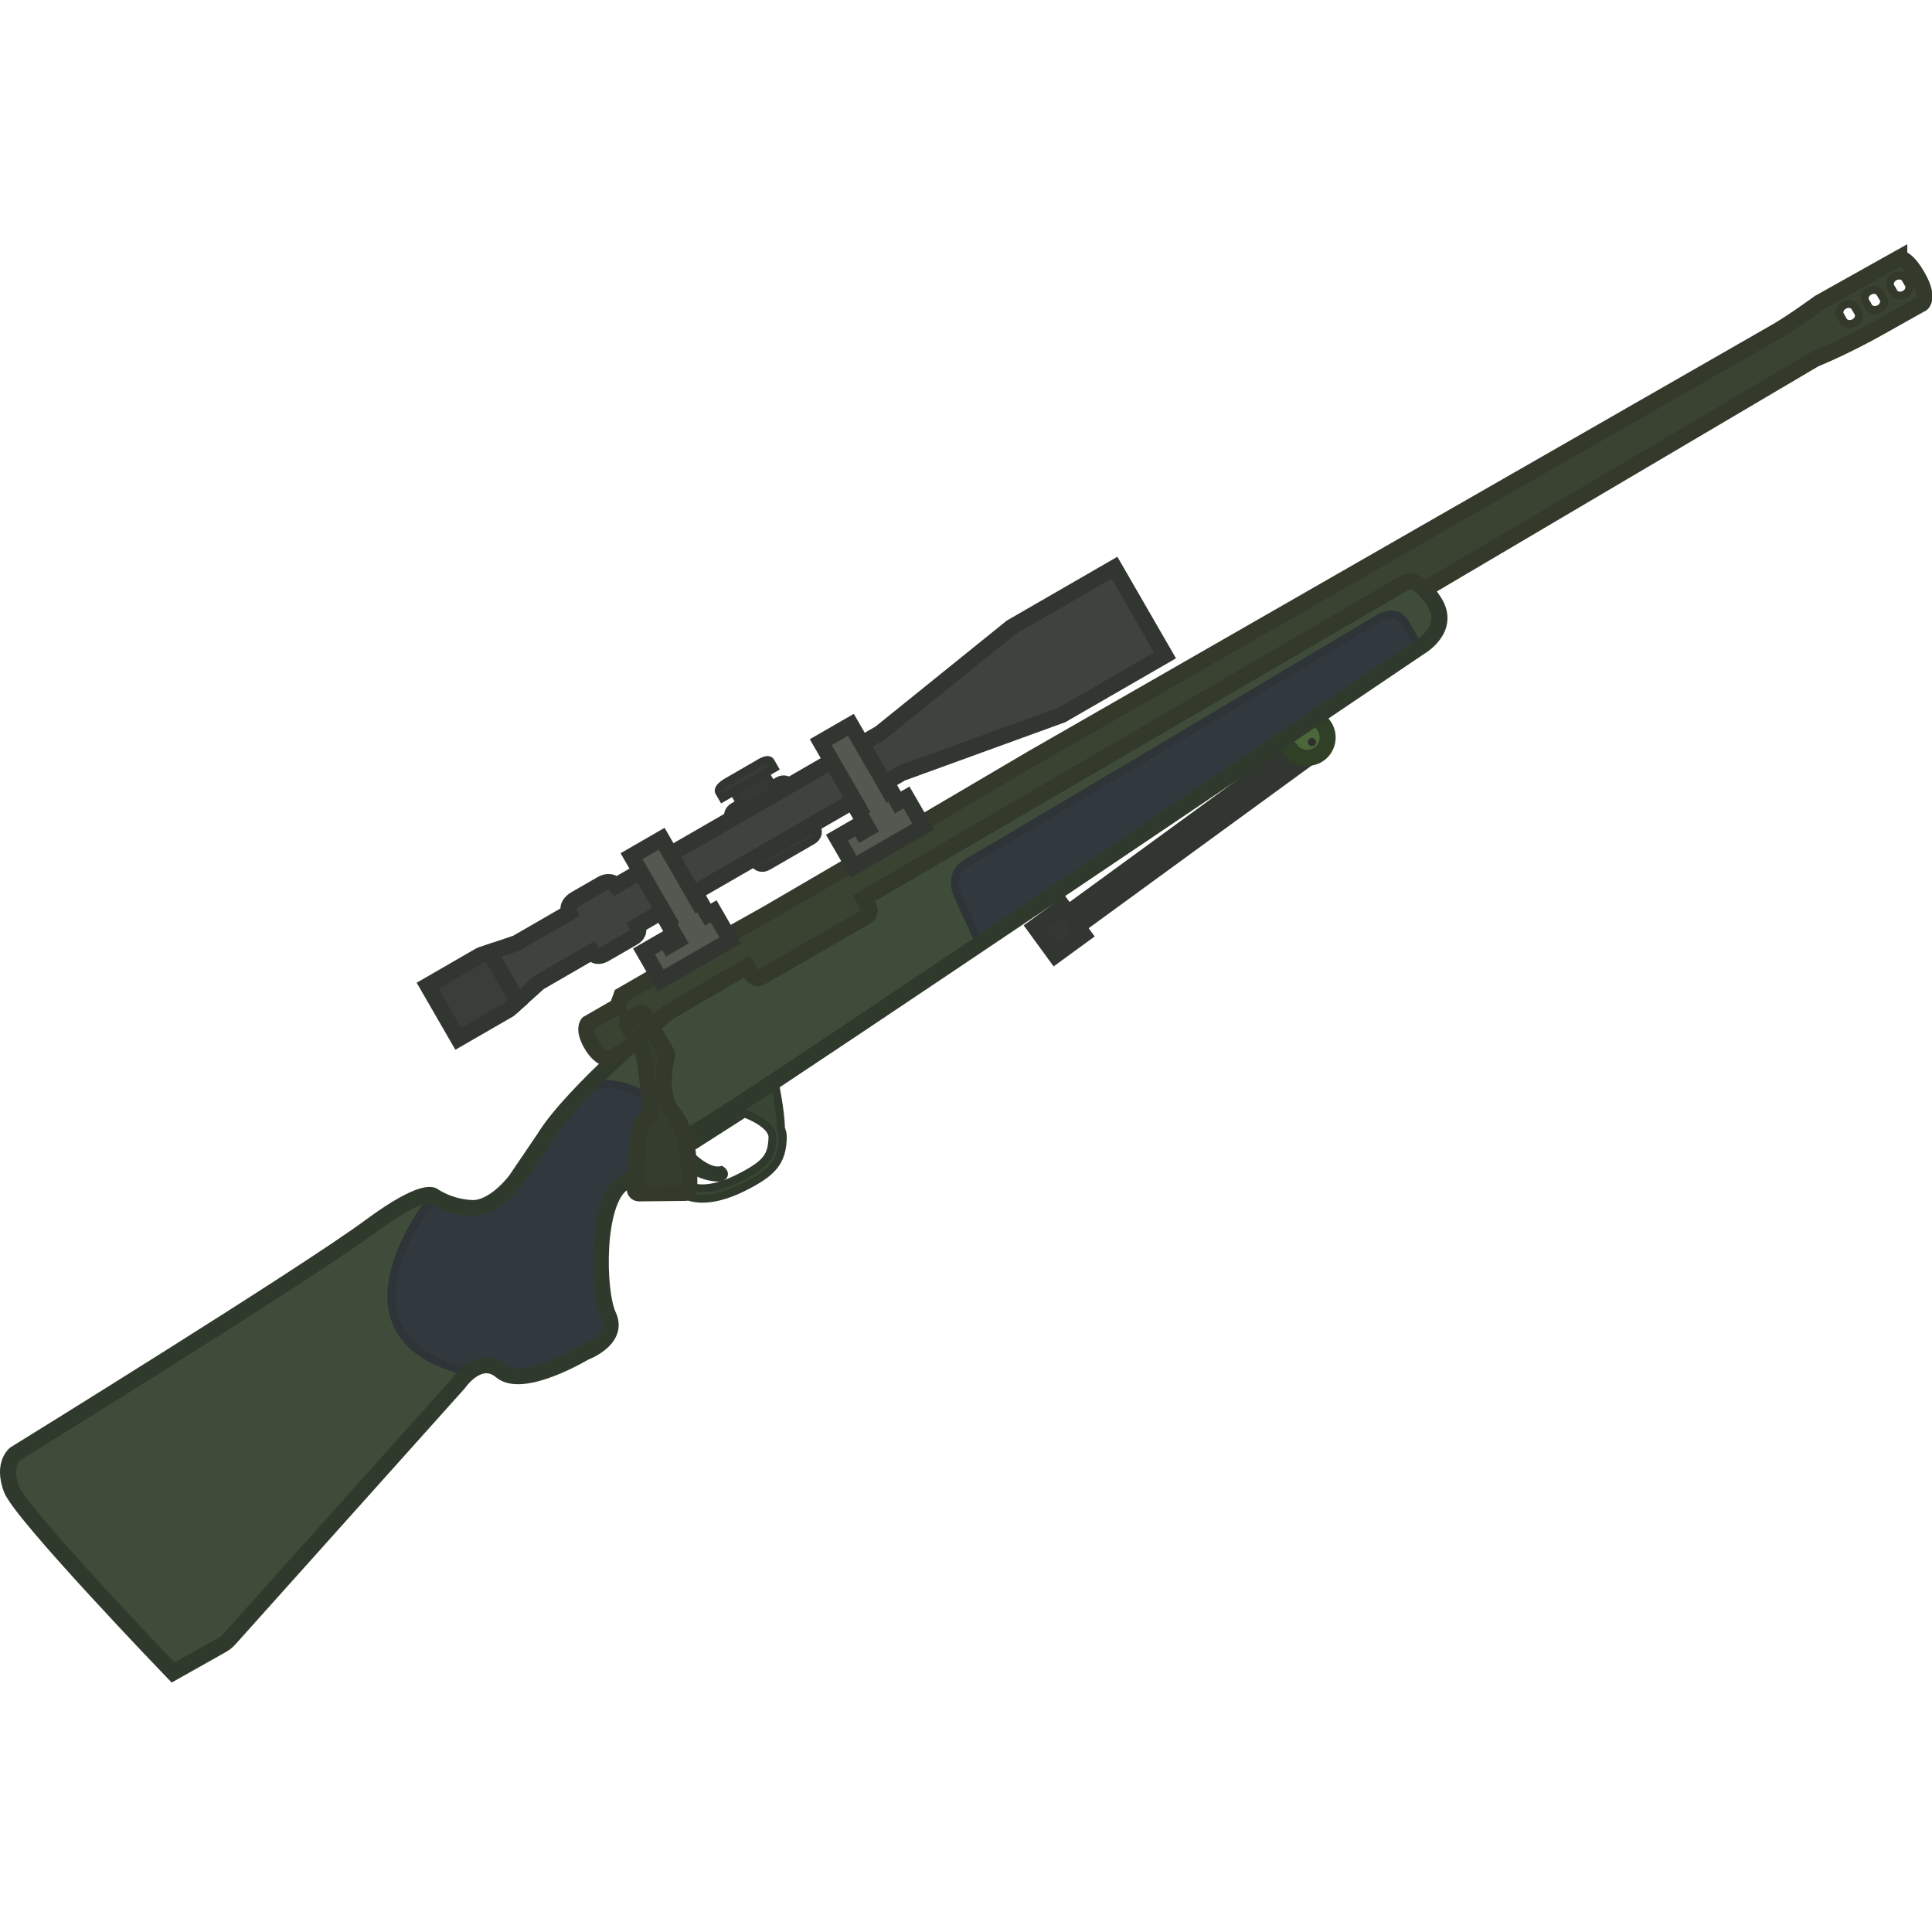 <?xml version="1.0" encoding="UTF-8" standalone="no"?>
<svg
   width="110"
   height="110"
   viewBox="0 0 110 110"
   fill="none"
   version="1.1"
   id="svg61"
   sodipodi:docname="tango_51.svg"
   inkscape:version="1.1.2 (0a00cf5339, 2022-02-04)"
   xmlns:inkscape="http://www.inkscape.org/namespaces/inkscape"
   xmlns:sodipodi="http://sodipodi.sourceforge.net/DTD/sodipodi-0.dtd"
   xmlns="http://www.w3.org/2000/svg"
   xmlns:svg="http://www.w3.org/2000/svg">
  <sodipodi:namedview
     id="namedview63"
     pagecolor="#505050"
     bordercolor="#ffffff"
     borderopacity="1"
     inkscape:pageshadow="0"
     inkscape:pageopacity="0"
     inkscape:pagecheckerboard="1"
     showgrid="false"
     inkscape:zoom="7.9181818"
     inkscape:cx="54.936854"
     inkscape:cy="54.936854"
     inkscape:window-width="2560"
     inkscape:window-height="1372"
     inkscape:window-x="0"
     inkscape:window-y="0"
     inkscape:window-maximized="1"
     inkscape:current-layer="svg61" />
  <g
     clip-path="url(#clip0_619_1188)"
     id="g54"
     transform="matrix(1.011,0,0,1.011,-0.655,-3.302)">
    <path
       d="m 41.949,48.702 2.523,-1.457 c 0.269,-0.155 0.598,-0.093 0.736,0.147 l 1.44,2.494 c 0.138,0.239 0.028,0.555 -0.241,0.711 l -2.523,1.457 c -0.269,0.155 -0.598,0.093 -0.736,-0.147 l -1.44,-2.494 c -0.138,-0.239 -0.028,-0.556 0.241,-0.711 z"
       fill="#373b35"
       stroke="#323630"
       stroke-width="0.452"
       stroke-miterlimit="3.994"
       id="path2" />
    <path
       d="m 41.143,69.584 c 0,0 -1.591,0.054 -2.462,-1.478 l 0.398,-0.256 c 0,0 1.232,1.536 2.194,1.313 0,0 0.166,0.103 0.144,0.249 -0.022,0.146 -0.274,0.171 -0.274,0.171 z"
       fill="#333d2e"
       stroke="#303a2c"
       stroke-width="0.452"
       stroke-miterlimit="3.994"
       id="path4" />
    <path
       fill-rule="evenodd"
       clip-rule="evenodd"
       d="m 37.931,68.304 c 0.092,0.618 0.32,1.393 0.601,1.737 0.316,0.386 0.728,0.599 1.176,0.684 0.876,0.166 1.901,-0.15 2.745,-0.569 0.829,-0.412 1.397,-0.767 1.757,-1.201 0.374,-0.45 0.498,-0.955 0.52,-1.6 0.007,-0.19 -0.032,-0.364 -0.1,-0.523 -0.026,-0.981 -0.293,-2.316 -0.37,-2.679 -1.716,1.137 -2.918,1.923 -3.37,2.198 -1.403,0.847 -2.276,1.451 -2.958,1.953 z m 0.608,0.245 4.033,-2.578 c 0.043,0.016 0.097,0.036 0.157,0.061 0.173,0.07 0.401,0.174 0.625,0.307 0.226,0.135 0.436,0.293 0.585,0.469 0.147,0.174 0.221,0.348 0.214,0.526 -0.019,0.575 -0.126,0.937 -0.388,1.252 -0.276,0.332 -0.746,0.643 -1.57,1.053 -0.809,0.402 -1.693,0.65 -2.382,0.519 -0.334,-0.063 -0.619,-0.215 -0.838,-0.482 -0.201,-0.245 -0.361,-0.606 -0.438,-1.127 z"
       fill="#3a4635"
       stroke="#303a2c"
       stroke-width="0.452"
       stroke-miterlimit="3.994"
       id="path6" />
    <path
       d="m 42.716,57.69 0.218,0.378 c 0.132,0.229 0.362,0.35 0.521,0.258 L 49.49,54.842 c 0.15,-0.086 0.17,-0.351 0.037,-0.58 L 49.292,53.853 79.758,36.078 c 0,0 0.656,-0.499 1.653,1.067 1.001,1.55 -0.806,2.566 -0.806,2.566 0,0 -26.524,17.934 -36.336,24.436 -1.722,1.141 -2.929,1.93 -3.382,2.205 -1.91,1.153 -2.837,1.856 -3.639,2.464 -0.486,0.369 -0.925,0.702 -1.51,1.08 -1.55,1.001 -1.466,6.099 -0.827,7.459 0.639,1.36 -1.341,2.077 -1.341,2.077 0,0 -3.466,2.081 -4.7,1.051 -1.233,-1.03 -2.39,0.675 -2.39,0.675 L 13.566,95.573 c -0.121,0.136 -0.259,0.243 -0.418,0.335 l -2.75,1.548 c 0,0 -8.58,-8.918 -9.109,-10.341 -0.529,-1.423 0.217,-1.974 0.217,-1.974 0,0 16.205,-10.008 20.01,-12.816 2.994,-2.208 3.53,-1.719 3.53,-1.719 0,0 0.862,0.631 2.161,0.693 1.299,0.061 2.497,-1.586 2.497,-1.586 l 1.588,-2.34 c 1.583,-2.603 6.984,-7.091 6.984,-7.091 z"
       fill="#3f4c39"
       id="path8" />
    <path
       d="m 38.393,67.972 c 0.146,-0.175 0.3,-0.377 0.473,-0.612 0.191,-0.262 0.315,-0.299 0.375,-0.29 -0.01,-0.01 -0.021,-0.023 -0.034,-0.04 -0.668,-0.904 -2.679,-3.176 -5.345,-2.634 -0.032,0.006 -0.065,0.015 -0.101,0.025 -0.192,0.195 -0.38,0.391 -0.564,0.587 -0.79,0.841 -1.484,1.669 -1.905,2.363 l -1.588,2.34 c 0,0 -0.075,0.103 -0.207,0.257 -0.332,0.384 -1.024,1.083 -1.809,1.279 -0.157,0.039 -0.324,0.058 -0.486,0.05 -0.883,-0.043 -1.564,-0.349 -1.907,-0.54 -0.197,-0.014 -0.51,0.261 -0.626,0.412 -1.028,1.445 -4.787,7.418 1.948,9.248 0.055,0.015 0.107,0.056 0.158,0.097 0.08,0.064 0.156,0.124 0.229,0.066 0.048,-0.044 0.113,-0.088 0.189,-0.128 0.446,-0.308 1.055,-0.494 1.683,0.031 0.212,0.177 0.49,0.262 0.805,0.282 0.022,0.001 0.045,0.002 0.068,0.003 0.226,-0.006 0.473,-0.029 0.733,-0.066 1.173,-0.223 2.502,-0.933 2.943,-1.182 0.097,-0.055 0.151,-0.087 0.151,-0.087 0,0 0.124,-0.045 0.299,-0.133 0.483,-0.243 1.358,-0.817 1.132,-1.697 -0.021,-0.08 -0.05,-0.162 -0.09,-0.247 -0.559,-1.19 -0.693,-5.242 0.32,-6.907 0.145,-0.238 0.313,-0.427 0.507,-0.552 0.511,-0.331 0.912,-0.627 1.329,-0.943 0.06,-0.045 0.12,-0.091 0.18,-0.137 0.326,-0.247 0.672,-0.51 1.097,-0.812 0.015,-0.011 0.03,-0.021 0.045,-0.032 z"
       fill="#32393e"
       id="path10" />
    <path
       d="m 38.393,67.972 c 0.146,-0.175 0.3,-0.377 0.473,-0.612 0.191,-0.262 0.315,-0.299 0.375,-0.29 m -0.849,0.901 c -0.015,0.011 -0.03,0.021 -0.045,0.032 m 0.045,-0.032 -0.045,0.032 m 0.893,-0.933 c 0.028,0.029 0.042,0.031 0.042,0.025 1e-4,-0.006 -0.014,-0.021 -0.042,-0.025 z m 0,0 c -0.01,-0.01 -0.021,-0.023 -0.034,-0.04 -0.668,-0.904 -2.679,-3.176 -5.345,-2.634 -0.032,0.006 -0.065,0.015 -0.101,0.025 -0.192,0.195 -0.38,0.391 -0.564,0.587 -0.79,0.841 -1.484,1.669 -1.905,2.363 l -1.588,2.34 c 0,0 -0.075,0.103 -0.207,0.257 -0.332,0.384 -1.024,1.083 -1.809,1.279 -0.157,0.039 -0.324,0.058 -0.486,0.05 m 0,0 c -0.002,-1e-4 0.002,1e-4 0,0 z m 0,0 c -0.883,-0.043 -1.564,-0.349 -1.907,-0.54 -0.197,-0.014 -0.51,0.261 -0.626,0.412 -1.028,1.445 -4.787,7.418 1.948,9.248 0.055,0.015 0.107,0.056 0.158,0.097 0.08,0.064 0.156,0.124 0.229,0.066 0.048,-0.044 0.113,-0.088 0.189,-0.128 0.446,-0.308 1.055,-0.494 1.683,0.031 0.212,0.177 0.49,0.262 0.805,0.282 0.022,0.001 0.045,0.002 0.068,0.003 0.226,-0.006 0.473,-0.029 0.733,-0.066 1.173,-0.223 2.502,-0.933 2.943,-1.182 0.097,-0.055 0.151,-0.087 0.151,-0.087 0,0 0.124,-0.045 0.299,-0.133 0.483,-0.243 1.358,-0.817 1.132,-1.697 -0.021,-0.08 -0.05,-0.162 -0.09,-0.247 -0.559,-1.19 -0.693,-5.242 0.32,-6.907 0.145,-0.238 0.313,-0.427 0.507,-0.552 0.511,-0.331 0.912,-0.627 1.329,-0.943 0.06,-0.045 0.12,-0.091 0.18,-0.137 0.326,-0.247 0.672,-0.51 1.097,-0.812"
       stroke="#2e3438"
       stroke-width="0.452"
       stroke-miterlimit="3.994"
       id="path12" />
    <path
       d="m 74.278,44.854 -13.492,9.841 0.543,0.744 13.492,-9.841 z"
       fill="#393e37"
       stroke="#323630"
       stroke-width="0.904"
       stroke-miterlimit="3.994"
       id="path14" />
    <path
       d="m 60.511,54.323 -1.582,1.154 1.154,1.582 1.582,-1.154 z"
       fill="#343833"
       stroke="#323630"
       stroke-width="0.904"
       stroke-miterlimit="3.994"
       id="path16" />
    <path
       d="m 73.079,43.351 c 0.487,-0.401 1.218,-0.331 1.619,0.156 l 0.457,0.561 c 0.401,0.487 0.331,1.218 -0.156,1.619 -0.487,0.401 -1.219,0.331 -1.619,-0.156 L 72.923,44.97 c -0.406,-0.497 -0.341,-1.213 0.156,-1.619 z"
       fill="#4d673d"
       stroke="#304026"
       stroke-width="0.904"
       stroke-miterlimit="3.994"
       id="path18" />
    <path
       d="m 74.646,45.256 c 0.11,-0.064 0.148,-0.205 0.085,-0.315 -0.064,-0.111 -0.205,-0.148 -0.315,-0.085 -0.111,0.064 -0.148,0.205 -0.085,0.315 0.064,0.11 0.205,0.148 0.315,0.085 z"
       fill="#2f2f2d"
       id="path20" />
    <path
       d="m 42.175,47.135 0.848,-0.489 c 0.259,-0.15 0.59,-0.061 0.739,0.198 l 0.432,0.748 c 0.15,0.259 0.061,0.59 -0.198,0.74 l -0.848,0.489 c -0.259,0.15 -0.59,0.061 -0.74,-0.198 l -0.432,-0.748 c -0.15,-0.259 -0.061,-0.59 0.198,-0.74 z"
       fill="#353933"
       stroke="#323630"
       stroke-width="0.452"
       stroke-miterlimit="3.994"
       id="path22" />
    <path
       d="m 44.253,46.521 -2.913,1.682 -0.167,-0.289 c 0,0 -0.261,-0.222 0.437,-0.625 l 1.756,-1.014 c 0,0 0.535,-0.362 0.674,-0.123 z"
       fill="#373b35"
       stroke="#323630"
       stroke-width="0.452"
       stroke-miterlimit="3.994"
       id="path24" />
    <path
       d="m 80.56,39.742 c -0.871,0.589 -13.824,9.345 -24.735,16.676 l -1.255,-2.766 c 0,0 -0.571,-1.183 0.562,-1.814 C 56.44,51.11 78.41,38.026 78.41,38.026 c 0,0 0.903,-0.508 1.389,0.355 0.371,0.66 0.652,1.165 0.761,1.361 z"
       fill="#32393e"
       stroke="#2e3438"
       stroke-width="0.452"
       stroke-miterlimit="3.994"
       id="path26" />
    <path
       d="m 28.23,56.889 1.598,2.768 -0.517,0.464 -2.853,1.647 -1.728,-2.992 2.942,-1.699 z"
       fill="#3a3e38"
       stroke="#323630"
       stroke-width="0.904"
       stroke-miterlimit="3.994"
       id="path28" />
    <path
       d="m 42.716,57.69 0.218,0.378 c 0.132,0.229 0.362,0.35 0.521,0.258 L 49.49,54.842 c 0.15,-0.086 0.17,-0.351 0.037,-0.58 L 49.292,53.853 79.758,36.078 c 0,0 0.656,-0.499 1.653,1.067 1.001,1.55 -0.806,2.566 -0.806,2.566 0,0 -26.524,17.934 -36.336,24.436 -1.722,1.141 -2.929,1.93 -3.382,2.205 -1.91,1.153 -2.837,1.856 -3.639,2.464 -0.486,0.369 -0.925,0.702 -1.51,1.08 -1.55,1.001 -1.466,6.099 -0.827,7.459 0.639,1.36 -1.341,2.077 -1.341,2.077 0,0 -3.466,2.081 -4.7,1.051 -1.233,-1.03 -2.39,0.675 -2.39,0.675 L 13.566,95.573 c -0.121,0.136 -0.259,0.243 -0.418,0.335 l -2.75,1.548 c 0,0 -8.58,-8.918 -9.109,-10.341 -0.529,-1.423 0.217,-1.974 0.217,-1.974 0,0 16.205,-10.008 20.01,-12.816 2.994,-2.208 3.53,-1.719 3.53,-1.719 0,0 0.862,0.631 2.161,0.693 1.299,0.061 2.497,-1.586 2.497,-1.586 l 1.588,-2.34 c 1.583,-2.603 6.984,-7.091 6.984,-7.091 z"
       stroke="#303a2c"
       stroke-width="0.904"
       stroke-miterlimit="3.994"
       id="path30" />
    <path
       d="m 57.85,38.447 -0.249,0.144 -7.395,5.968 -14.86,8.579 c 0,0 -0.292,-0.39 -0.83,-0.079 l -1.486,0.858 c 0,0 -0.534,0.295 -0.317,0.741 l -2.982,1.722 -1.502,0.508 1.598,2.768 1.182,-1.062 2.952,-1.705 c 0,0 0.23,0.399 0.739,0.105 l 1.646,-0.95 c 0,0 0.409,-0.236 0.179,-0.635 l 14.902,-8.604 9.025,-3.279 0.249,-0.144 5.558,-3.207 -2.85,-4.937 z"
       fill="#3f433d"
       stroke="#323630"
       stroke-width="0.904"
       stroke-miterlimit="3.994"
       id="path32" />
    <path
       fill-rule="evenodd"
       clip-rule="evenodd"
       d="m 107.608,17.79 -4.503,2.52 c 0,0 -1.543,1.13 -2.496,1.667 -0.943,0.531 -41.842,23.998 -41.842,23.998 0,0 -6.399,3.774 -10.846,6.368 -0.775,0.452 -1.49,0.87 -2.101,1.227 -0.989,0.578 -1.705,0.996 -1.957,1.142 -0.272,0.151 -0.532,0.297 -0.779,0.437 -0.275,0.155 -0.534,0.302 -0.779,0.436 -4.254,2.376 -4.285,2.368 -4.285,2.368 l -2.374,1.371 -0.226,0.622 -1.666,0.962 c 0,0 -0.296,0.317 0.194,1.165 0.489,0.848 1.015,0.837 1.015,0.837 l 0.922,-0.533 c 1.323,-1.212 2.387,-2.096 2.387,-2.096 l 4.442,-2.591 0.218,0.378 c 0.133,0.23 0.362,0.35 0.521,0.258 l 6.035,-3.484 c 0.15,-0.086 0.17,-0.351 0.037,-0.58 L 49.291,53.852 79.758,36.077 c 0,0 0.429,-0.326 1.121,0.377 L 102.852,23.489 c 0,0 1.652,-0.662 3.659,-1.793 2.006,-1.132 2.381,-1.335 2.381,-1.335 0,0 0.407,-0.355 -0.217,-1.458 -0.603,-1.115 -1.067,-1.112 -1.067,-1.112 z m -2.318,3.08 c 0.109,0.19 0.012,0.459 -0.223,0.581 -0.235,0.122 -0.501,0.076 -0.616,-0.123 l -0.173,-0.299 c -0.11,-0.19 -0.012,-0.459 0.223,-0.581 0.235,-0.122 0.501,-0.076 0.616,0.123 z m 1.418,-0.792 c 0.109,0.19 0.012,0.459 -0.223,0.581 -0.235,0.122 -0.501,0.076 -0.617,-0.123 l -0.172,-0.299 c -0.11,-0.19 -0.012,-0.459 0.223,-0.581 0.235,-0.122 0.501,-0.076 0.616,0.123 z m 1.422,-0.808 c 0.109,0.19 0.012,0.459 -0.223,0.581 -0.235,0.122 -0.501,0.077 -0.616,-0.123 l -0.173,-0.299 c -0.11,-0.19 -0.012,-0.459 0.223,-0.581 0.235,-0.122 0.501,-0.076 0.616,0.123 z"
       fill="#3a4332"
       id="path34" />
    <path
       d="m 35.985,61.017 0.858,1.486 c 0.025,0.066 0.119,0.344 0.193,1.072 0.09,0.733 0.234,1.833 0.283,2.217 0.005,0.077 -0.017,0.156 -0.081,0.206 -0.196,0.167 -0.623,0.626 -0.674,1.573 l -0.171,2.652 c -0.002,0.134 0.102,0.247 0.237,0.249 l 2.604,-0.027 c 0.129,-0.008 0.231,-0.107 0.233,-0.241 -0.005,-0.768 0.098,-3.102 -0.939,-4.299 0,0 -0.864,-0.805 -0.316,-3.196 0.007,-0.057 -0.002,-0.119 -0.031,-0.168 L 36.949,60.407 C 36.88,60.288 36.728,60.255 36.624,60.329 l -0.555,0.374 c -0.12,0.069 -0.148,0.205 -0.084,0.315 z"
       fill="#353d2e"
       stroke="#333a2c"
       stroke-width="0.904"
       stroke-miterlimit="3.994"
       id="path36" />
    <path
       d="m 107.608,17.79 -4.503,2.52 c 0,0 -1.543,1.13 -2.496,1.667 -0.943,0.531 -41.842,23.998 -41.842,23.998 0,0 -6.399,3.774 -10.846,6.368 -0.775,0.452 -1.49,0.87 -2.101,1.227 -0.989,0.578 -1.705,0.996 -1.957,1.142 -0.272,0.151 -0.532,0.297 -0.779,0.437 -0.275,0.155 -0.534,0.302 -0.779,0.436 -4.254,2.376 -4.285,2.368 -4.285,2.368 l -2.374,1.371 -0.226,0.622 -1.666,0.962 c 0,0 -0.296,0.317 0.194,1.165 0.489,0.848 1.015,0.837 1.015,0.837 l 0.922,-0.533 c 1.323,-1.212 2.387,-2.096 2.387,-2.096 l 4.442,-2.591 0.218,0.378 c 0.133,0.23 0.362,0.35 0.521,0.258 l 6.035,-3.484 c 0.15,-0.086 0.17,-0.351 0.037,-0.58 L 49.291,53.852 79.758,36.077 c 0,0 0.429,-0.326 1.121,0.377 L 102.852,23.489 c 0,0 1.652,-0.662 3.659,-1.793 2.006,-1.132 2.381,-1.335 2.381,-1.335 0,0 0.407,-0.355 -0.217,-1.458 -0.603,-1.115 -1.067,-1.112 -1.067,-1.112 z"
       stroke="#333a2c"
       stroke-width="0.904"
       stroke-miterlimit="3.994"
       id="path38" />
    <path
       d="m 105.293,20.87 c 0.11,0.19 0.012,0.459 -0.223,0.581 -0.235,0.122 -0.501,0.076 -0.616,-0.123 l -0.173,-0.299 c -0.109,-0.19 -0.012,-0.459 0.223,-0.581 0.235,-0.122 0.501,-0.076 0.616,0.123 z"
       stroke="#333a2c"
       stroke-width="0.452"
       stroke-miterlimit="3.994"
       id="path40" />
    <path
       d="m 106.711,20.078 c 0.109,0.19 0.012,0.459 -0.223,0.581 -0.235,0.122 -0.501,0.076 -0.616,-0.123 l -0.173,-0.299 c -0.109,-0.19 -0.012,-0.459 0.223,-0.581 0.235,-0.122 0.501,-0.076 0.616,0.123 z"
       stroke="#333a2c"
       stroke-width="0.452"
       stroke-miterlimit="3.994"
       id="path42" />
    <path
       d="m 108.133,19.27 c 0.11,0.19 0.012,0.459 -0.223,0.581 -0.235,0.122 -0.501,0.076 -0.616,-0.123 l -0.173,-0.299 c -0.109,-0.19 -0.012,-0.459 0.223,-0.581 0.235,-0.122 0.501,-0.076 0.616,0.123 z"
       stroke="#333a2c"
       stroke-width="0.452"
       stroke-miterlimit="3.994"
       id="path44" />
    <path
       d="m 48.566,44.084 -1.696,0.979 2.183,3.78 -0.11,0.063 0.587,1.017 -0.339,0.196 -0.213,-0.369 -1.197,0.691 0.945,1.636 3.92,-2.263 -0.944,-1.636 -0.489,0.282 -0.374,-0.648 -0.09,0.052 z"
       fill="#535850"
       id="path46" />
    <path
       d="m 37.909,50.503 -1.696,0.979 2.073,3.591 -0.1,0.058 0.633,1.097 -0.499,0.288 -0.207,-0.359 -1.197,0.691 0.944,1.636 3.92,-2.263 -0.944,-1.636 -0.329,0.19 -0.426,-0.738 -0.1,0.058 z"
       fill="#535850"
       id="path48" />
    <path
       d="m 48.566,44.084 -1.696,0.979 2.183,3.78 -0.11,0.063 0.587,1.017 -0.339,0.196 -0.213,-0.369 -1.197,0.691 0.945,1.636 3.92,-2.263 -0.944,-1.636 -0.489,0.282 -0.374,-0.648 -0.09,0.052 z"
       stroke="#323630"
       stroke-width="0.904"
       stroke-miterlimit="3.994"
       id="path50" />
    <path
       d="m 37.909,50.503 -1.696,0.979 2.073,3.591 -0.1,0.058 0.633,1.097 -0.499,0.288 -0.207,-0.359 -1.197,0.691 0.944,1.636 3.92,-2.263 -0.944,-1.636 -0.329,0.19 -0.426,-0.738 -0.1,0.058 z"
       stroke="#323630"
       stroke-width="0.904"
       stroke-miterlimit="3.994"
       id="path52" />
  </g>
  <defs
     id="defs59">
    <clipPath
       id="clip0_619_1188">
      <rect
         width="110"
         height="110"
         fill="white"
         id="rect56" />
    </clipPath>
  </defs>
</svg>
